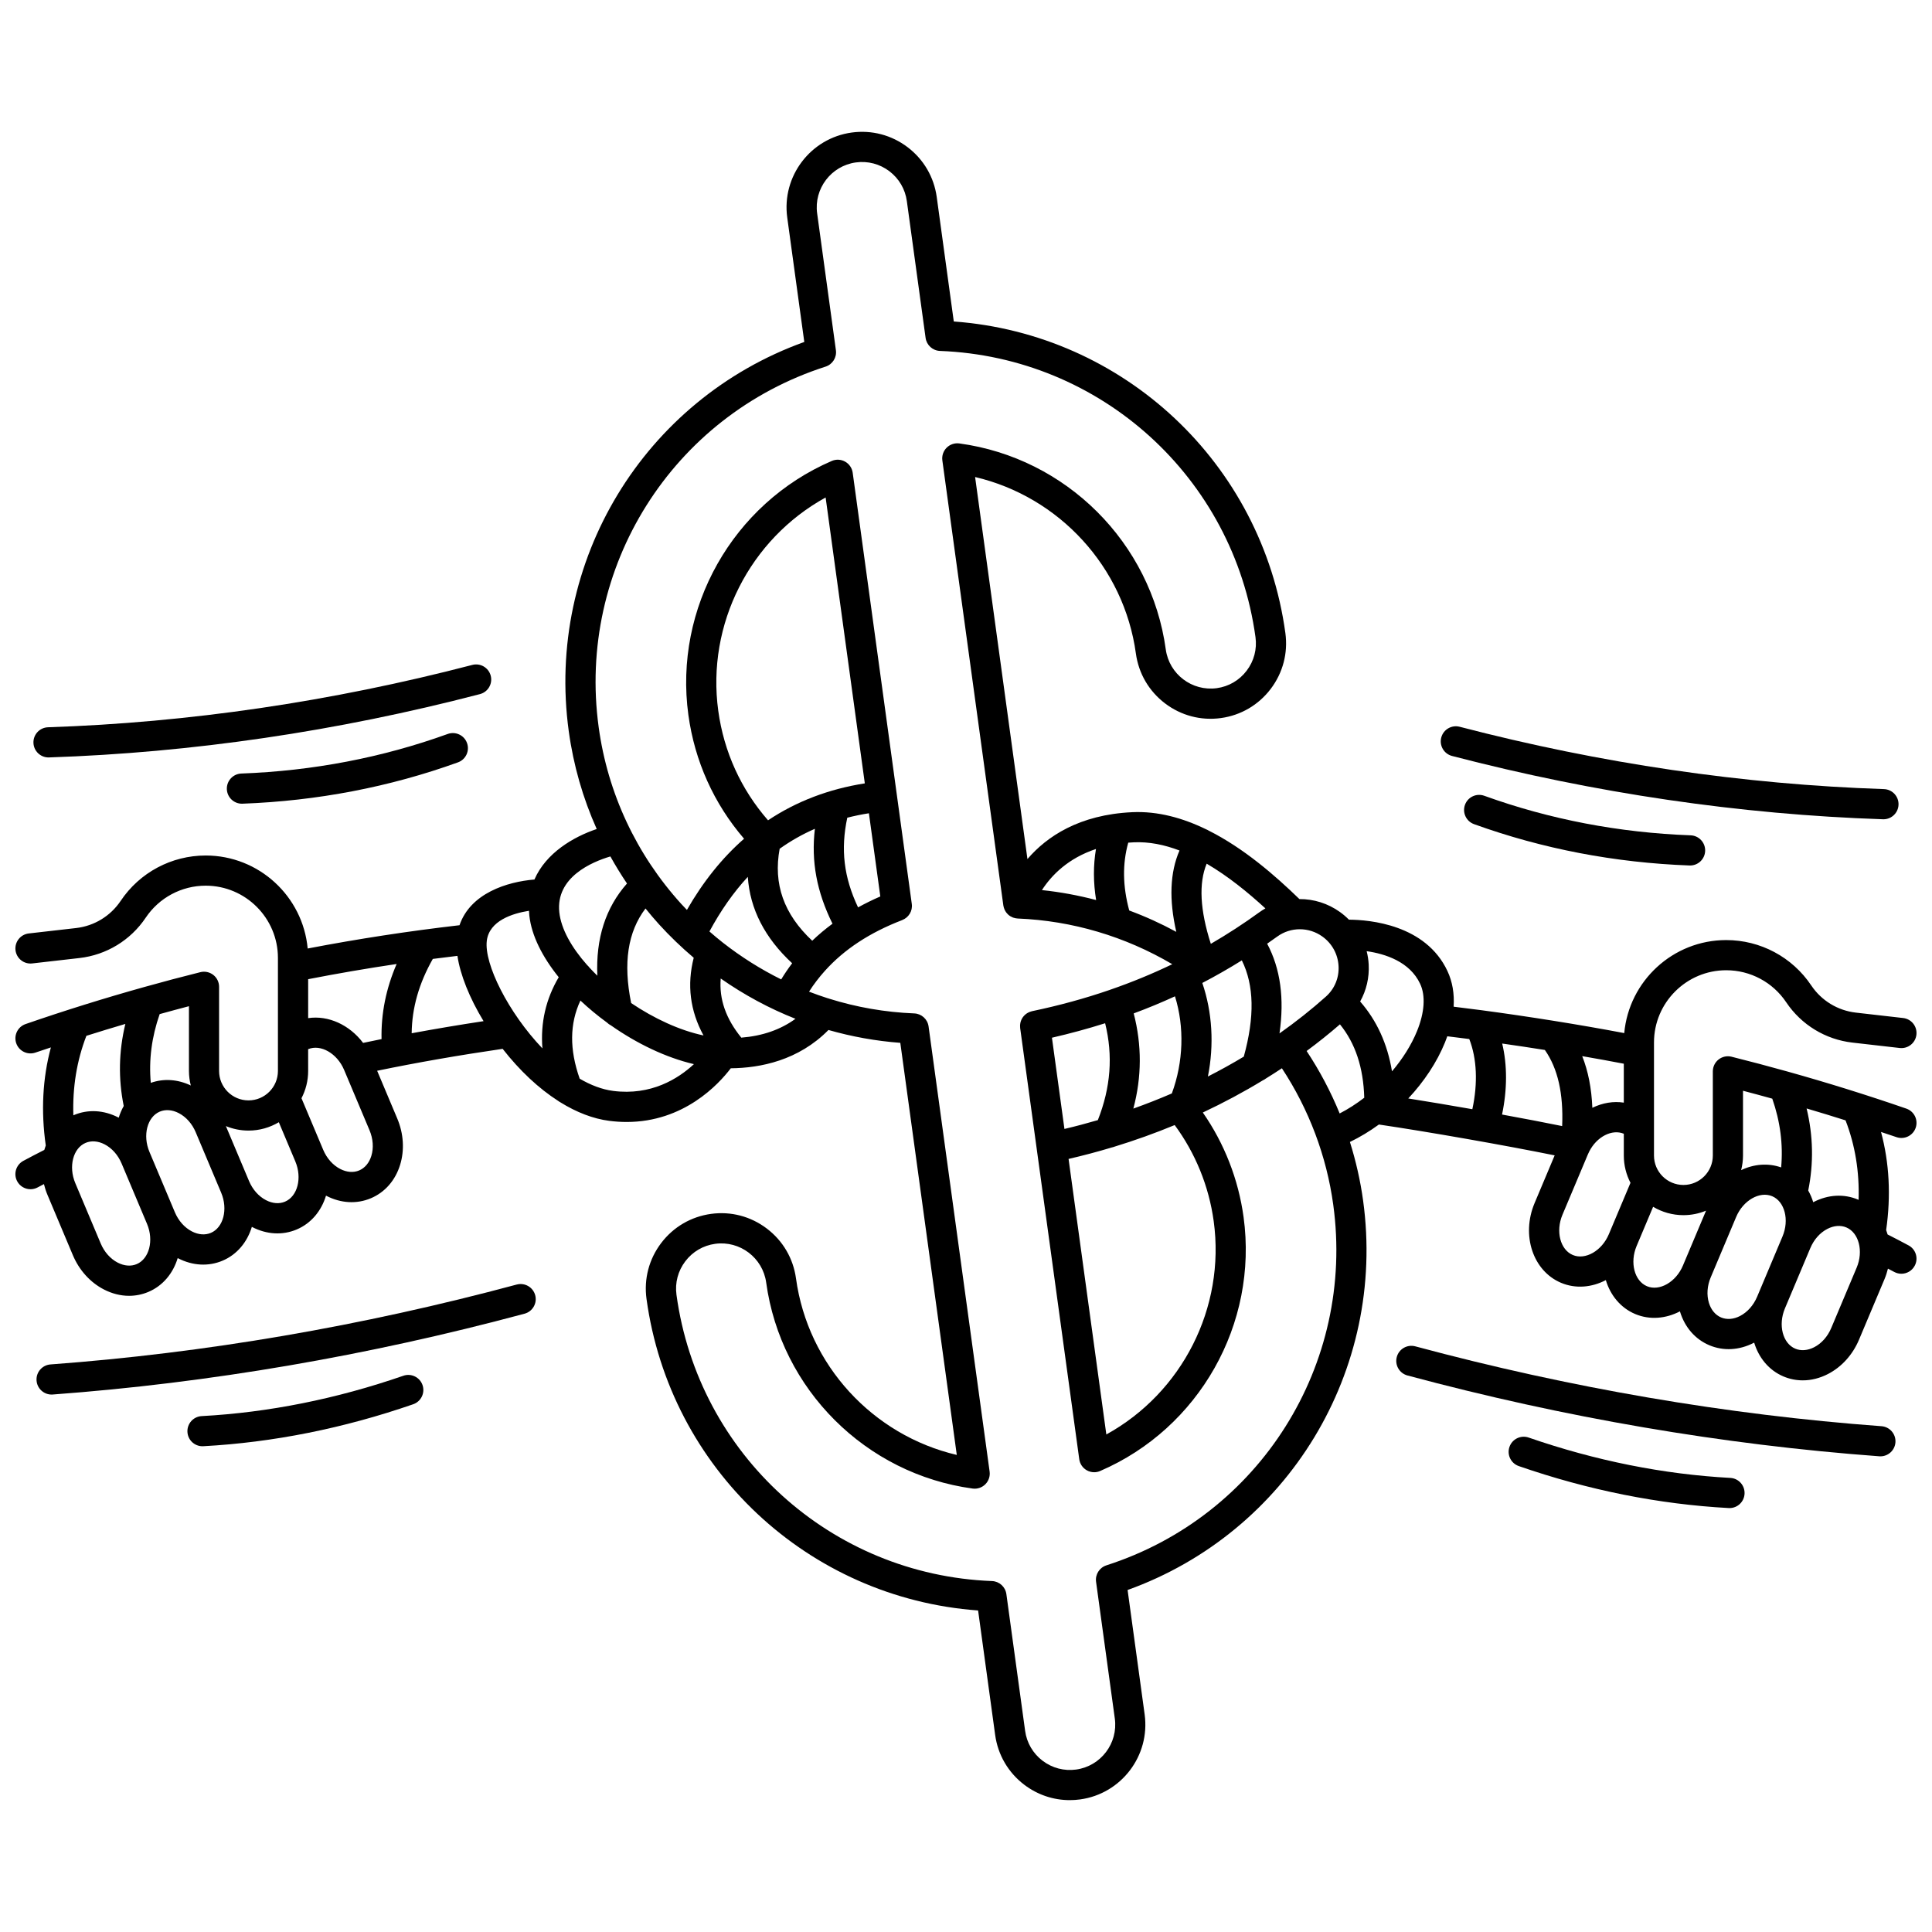 <?xml version="1.0" encoding="UTF-8"?>
<!-- Uploaded to: SVG Find, www.svgrepo.com, Generator: SVG Find Mixer Tools -->
<svg width="800px" height="800px" version="1.1" viewBox="144 144 512 512" xmlns="http://www.w3.org/2000/svg">
 <defs>
  <clipPath id="a">
   <path d="m148.09 178h503.81v444h-503.81z"/>
  </clipPath>
 </defs>
 <g clip-path="url(#a)">
  <path d="m649.8 474.05c-1.824-0.984-3.691-1.953-5.566-2.902-0.113-0.398-0.238-0.793-0.383-1.176 1.297-9.109 0.84-17.812-1.359-25.988 1.363 0.461 2.738 0.902 4.098 1.371 2.09 0.719 4.363-0.387 5.086-2.473 0.723-2.086-0.387-4.363-2.473-5.086-10.383-3.59-20.945-6.879-31.543-9.84-0.043-0.012-0.082-0.027-0.129-0.035-4.883-1.363-9.77-2.66-14.652-3.879-1.195-0.297-2.461-0.027-3.426 0.73-0.969 0.758-1.535 1.918-1.535 3.148v22.312c0 4.301-3.496 7.797-7.797 7.797s-7.797-3.496-7.797-7.797v-27.633-0.012-2.32c0-10.555 8.586-19.141 19.141-19.141 6.394 0 12.34 3.172 15.898 8.484 4.008 5.977 10.402 9.875 17.555 10.691l12.527 1.43c2.195 0.246 4.176-1.324 4.426-3.519 0.25-2.195-1.324-4.176-3.519-4.426l-12.527-1.43c-4.812-0.551-9.121-3.172-11.82-7.199-5.047-7.531-13.477-12.027-22.543-12.027-14.125 0-25.758 10.848-27.02 24.652-11.504-2.188-25.43-4.414-37.824-6.062-0.02-0.004-0.039-0.008-0.059-0.008-2.519-0.336-4.969-0.645-7.328-0.926 0.219-3.445-0.32-6.637-1.645-9.457-5.773-12.312-20.629-13.574-26.105-13.605-0.719-0.727-1.504-1.402-2.352-2.012-3.223-2.32-7-3.469-10.766-3.445-6.5-6.312-14.797-13.512-24.078-18.164-0.203-0.125-0.41-0.23-0.629-0.316-6.188-3.012-12.805-4.863-19.605-4.547-14.102 0.656-22.66 6.481-27.766 12.418l-13.871-101.24c22.277 5.231 39.465 23.805 42.613 46.789 0.727 5.285 3.469 9.973 7.727 13.203 4.258 3.231 9.508 4.613 14.797 3.887 5.285-0.723 9.973-3.469 13.203-7.727 3.231-4.258 4.609-9.512 3.887-14.797-6.176-45.055-42.859-79.289-87.875-82.574l-4.519-32.98c-0.727-5.289-3.465-9.98-7.723-13.211-4.254-3.227-9.512-4.602-14.801-3.883-10.922 1.496-18.59 11.602-17.094 22.52l4.519 32.98c-42.469 15.277-68.594 58.117-62.418 103.17 1.238 9.023 3.746 17.723 7.406 25.906-6.199 2.094-13.445 6.336-16.504 13.383-7.266 0.598-16.969 3.652-19.855 12.113-13.477 1.555-26.977 3.625-40.238 6.172-1.262-13.801-12.895-24.648-27.02-24.648-9.066 0-17.496 4.496-22.543 12.031-2.699 4.023-7.008 6.648-11.82 7.195l-12.527 1.43c-2.191 0.25-3.769 2.231-3.519 4.426 0.25 2.195 2.227 3.769 4.426 3.519l12.527-1.43c7.148-0.816 13.547-4.715 17.555-10.691 3.562-5.312 9.504-8.484 15.898-8.484 10.555 0 19.141 8.586 19.141 19.141v2.32 0.012 27.633c0 4.301-3.496 7.797-7.797 7.797s-7.797-3.496-7.797-7.797v-22.309c0-1.23-0.566-2.394-1.535-3.148-0.969-0.758-2.231-1.027-3.426-0.73-4.883 1.215-9.773 2.516-14.652 3.879-0.043 0.008-0.086 0.023-0.129 0.035-10.598 2.961-21.16 6.25-31.543 9.84-2.086 0.723-3.191 3-2.473 5.086 0.723 2.086 3 3.191 5.086 2.473 1.359-0.469 2.734-0.91 4.098-1.371-2.199 8.172-2.652 16.879-1.359 25.988-0.141 0.387-0.27 0.777-0.383 1.176-1.887 0.957-3.758 1.93-5.566 2.902-1.941 1.051-2.668 3.477-1.617 5.418 0.723 1.34 2.102 2.098 3.523 2.098 0.641 0 1.293-0.156 1.895-0.48 0.543-0.293 1.109-0.586 1.664-0.879 0.234 0.949 0.531 1.895 0.926 2.828l6.738 16c1.684 4 4.606 7.231 8.23 9.098 2.168 1.117 4.438 1.68 6.672 1.68 1.746 0 3.469-0.344 5.106-1.031 3.863-1.625 6.566-4.957 7.777-8.969 0.031 0.016 0.062 0.031 0.094 0.051 3.859 1.988 8.047 2.219 11.781 0.645 3.859-1.625 6.566-4.957 7.777-8.969 0.031 0.016 0.062 0.031 0.094 0.051 3.863 1.988 8.047 2.223 11.781 0.645 3.859-1.625 6.566-4.957 7.777-8.969 0.031 0.016 0.062 0.031 0.094 0.051 3.859 1.988 8.047 2.219 11.781 0.645 3.734-1.574 6.496-4.727 7.769-8.879 1.195-3.894 0.926-8.242-0.758-12.246l-5.332-12.664c10.492-2.172 21.652-4.117 33.258-5.812 4.543 5.812 9.562 10.492 14.695 13.785 0.18 0.141 0.371 0.262 0.57 0.367 4.332 2.688 8.734 4.383 12.984 4.93 1.598 0.207 3.137 0.301 4.621 0.301 15.117-0.004 24.309-9.918 27.59-14.23 7.871-0.07 17.949-2.09 25.883-10.148 6.184 1.766 12.551 2.922 19.039 3.406l14.969 109.21c-22.277-5.231-39.465-23.805-42.613-46.789-0.727-5.285-3.469-9.973-7.727-13.203-4.258-3.231-9.508-4.613-14.797-3.887-5.285 0.723-9.973 3.469-13.203 7.727-3.231 4.258-4.609 9.512-3.887 14.797 6.176 45.055 42.859 79.289 87.875 82.574l4.519 32.98c0.727 5.289 3.465 9.98 7.723 13.211 3.512 2.664 7.711 4.07 12.047 4.07 0.914 0 1.836-0.062 2.754-0.188 10.922-1.496 18.59-11.602 17.094-22.52l-4.519-32.98c42.469-15.277 68.594-58.117 62.418-103.17-0.723-5.281-1.906-10.484-3.5-15.562 2.641-1.277 5.223-2.828 7.68-4.625 12.793 1.879 33.574 5.535 46.582 8.176l-5.324 12.648c-3.582 8.512-0.438 17.984 7.012 21.125 3.863 1.629 8.145 1.234 11.867-0.715 1.207 4.023 3.918 7.359 7.785 8.988 3.859 1.625 8.133 1.234 11.852-0.707 0.012 0.035 0.02 0.066 0.031 0.102 1.277 4.152 4.035 7.305 7.769 8.879 3.738 1.574 7.922 1.344 11.781-0.645 0.031-0.016 0.062-0.031 0.094-0.051 1.211 4.016 3.914 7.344 7.777 8.969 1.637 0.691 3.363 1.031 5.109 1.031 2.234 0 4.504-0.562 6.672-1.68 3.621-1.867 6.547-5.098 8.23-9.102l6.738-16c0.395-0.934 0.691-1.879 0.926-2.828 0.555 0.293 1.117 0.586 1.664 0.879 0.605 0.324 1.254 0.48 1.895 0.48 1.422 0 2.801-0.762 3.523-2.102 1.059-1.938 0.332-4.363-1.609-5.41zm-13.254-12.07c-0.051-0.023-0.098-0.051-0.148-0.074-3.734-1.574-7.922-1.344-11.781 0.645-0.031 0.016-0.062 0.031-0.094 0.051-0.328-1.09-0.777-2.125-1.324-3.098 1.465-7.227 1.32-14.512-0.43-21.75 3.449 1.016 6.891 2.066 10.32 3.152 2.543 6.578 3.699 13.637 3.457 21.074zm-30.633-28.918c2.586 0.672 5.172 1.383 7.758 2.094 2.117 6.059 2.902 12.16 2.352 18.223-3.488-1.23-7.246-0.883-10.605 0.719 0.312-1.238 0.496-2.527 0.496-3.863zm-52.508-10.809c3.438 4.914 4.945 11.555 4.582 20.168-4.594-0.938-10.113-1.992-15.93-3.055 1.395-6.66 1.398-13.141 0.039-18.816 3.734 0.531 7.531 1.105 11.309 1.703zm12.582 15.328c-0.207-5.144-1.098-9.695-2.684-13.691 3.844 0.664 7.559 1.34 11.023 2.008v10.312c-2.754-0.418-5.617 0.043-8.34 1.371zm-32.617-18.227c2.019 5.148 2.309 11.695 0.816 18.598-5.875-1.031-11.738-2.016-16.977-2.848 4.172-4.461 7.574-9.559 9.719-14.832 0.227-0.551 0.43-1.098 0.621-1.645 1.883 0.227 3.828 0.469 5.82 0.727zm-13.02-14.633c1.477 3.148 1.184 7.602-0.828 12.539-1.504 3.695-3.812 7.336-6.629 10.656-1.199-7.269-4.027-13.461-8.441-18.508 1.645-2.941 2.449-6.32 2.266-9.797-0.062-1.207-0.25-2.391-0.539-3.539 4.918 0.703 11.418 2.773 14.172 8.648zm-21.617-4.688c0.164 3.078-1.051 6.016-3.332 8.055-3.856 3.449-7.981 6.711-12.324 9.777 1.336-9.227 0.25-17.188-3.269-23.777 0.895-0.621 1.785-1.242 2.668-1.883 3.566-2.59 8.383-2.594 11.98-0.004 2.555 1.836 4.113 4.688 4.277 7.832zm-34.629 29.254c1.676-8.344 1.176-17.027-1.48-24.793 3.566-1.859 7.055-3.852 10.473-5.984 3.266 6.582 3.43 14.98 0.52 25.508-3.086 1.855-6.258 3.613-9.512 5.269zm-8.723-21.25c2.531 8.113 2.25 17.379-0.832 25.738-3.34 1.441-6.742 2.781-10.203 4.016 2.246-8.395 2.277-16.836 0.098-25.227 3.731-1.379 7.371-2.894 10.938-4.527zm-18.512 7.133c2.125 8.586 1.488 17.035-1.93 25.672-2.926 0.855-5.875 1.641-8.852 2.34l-3.312-24.176c4.828-1.113 9.523-2.387 14.094-3.836zm1.816 32.906c0.219-0.043 0.43-0.105 0.637-0.188 5.441-1.668 10.781-3.578 15.984-5.734 5.504 7.469 9.066 16.211 10.336 25.465 3.152 22.984-8.406 45.496-28.453 56.531l-10.008-73.02c3.875-0.895 7.715-1.91 11.504-3.055zm39.094-62.344c-4.184 3.039-8.48 5.828-12.898 8.395-2.875-8.945-3.242-16.055-1.102-21.242 5.664 3.305 10.965 7.629 15.559 11.848-0.531 0.309-1.055 0.633-1.559 1zm-33.355-18.508c4.086-0.195 8.168 0.648 12.156 2.168-2.527 5.801-2.812 13.012-0.852 21.559-4.031-2.188-8.195-4.078-12.469-5.66-1.742-6.453-1.828-12.371-0.262-17.977 0.465-0.035 0.938-0.066 1.426-0.09zm-9.98 1.77c-0.734 4.348-0.723 8.867 0.039 13.527-4.707-1.242-9.504-2.129-14.363-2.637 2.527-3.914 6.914-8.434 14.324-10.891zm-75.195 24.312c-7.531-7.035-10.367-15.051-8.633-24.375 2.922-2.082 6.031-3.844 9.336-5.289-1.02 8.652 0.492 16.703 4.668 25.152-1.914 1.41-3.707 2.91-5.371 4.512zm12.145-8.84c-3.785-7.996-4.648-15.363-2.856-23.766 1.859-0.473 3.766-0.867 5.731-1.176l3.023 22.047c-2.059 0.891-4.019 1.859-5.898 2.894zm-23.855-23.074c-7.156-8.191-11.703-18.152-13.191-29.02-3.152-22.984 8.406-45.496 28.453-56.531l10.383 75.762c-9.566 1.504-18.125 4.773-25.645 9.789zm-5.363 14.988c0.57 8.523 4.508 16.184 11.754 22.895-1.043 1.375-2.012 2.801-2.906 4.281-5.418-2.688-10.602-5.941-15.473-9.758-1.207-0.949-2.383-1.938-3.543-2.949 2.996-5.551 6.379-10.371 10.168-14.469zm-14.332 21.441c-1.832 7.172-0.969 14.059 2.594 20.586-6.332-1.336-13.109-4.492-19.176-8.582-2.152-10.609-0.906-18.863 3.805-25.066 1.148 1.418 2.32 2.816 3.555 4.172 2.863 3.152 5.961 6.125 9.223 8.891zm-22.086-26.852c1.359 2.449 2.828 4.84 4.402 7.172-5.664 6.398-8.293 14.578-7.856 24.434-0.73-0.711-1.426-1.43-2.098-2.156-0.176-0.246-0.383-0.473-0.617-0.676-4.121-4.648-6.891-9.547-7.367-13.977-0.992-9.285 8.621-13.34 13.535-14.797zm-80.094 42.848v-10.32c7.746-1.508 15.578-2.856 23.449-4.027-2.809 6.484-4.148 13.145-4 19.902-1.645 0.332-3.273 0.668-4.887 1.008-3.621-4.801-9.227-7.356-14.562-6.562zm33.035-15.691c2.176-0.285 4.348-0.555 6.523-0.809 0.754 5.047 3.195 11.156 6.926 17.301-6.512 0.992-12.875 2.062-19.051 3.207 0.074-6.719 1.922-13.211 5.602-19.699zm-64.137 33.539c-3.488-1.66-7.199-1.898-10.602-0.695-0.551-6.059 0.234-12.16 2.352-18.219 2.586-0.711 5.172-1.422 7.758-2.094v17.168c0.004 1.328 0.184 2.609 0.492 3.84zm-17.344-16.312c-1.75 7.238-1.895 14.523-0.43 21.75-0.543 0.969-0.992 2.004-1.324 3.098-0.031-0.016-0.062-0.031-0.094-0.051-3.859-1.988-8.047-2.223-11.781-0.645-0.051 0.023-0.098 0.051-0.148 0.074-0.242-7.441 0.91-14.5 3.453-21.074 3.434-1.09 6.875-2.137 10.324-3.152zm3.004 63.652c-1.512 0.641-3.297 0.5-5.016-0.387-1.957-1.008-3.562-2.816-4.523-5.094l-6.738-16c-1.84-4.371-0.582-9.25 2.746-10.652 1.516-0.637 3.293-0.5 5.016 0.387 1.957 1.008 3.562 2.816 4.523 5.094l6.738 16c1.84 4.371 0.586 9.25-2.746 10.652zm19.652-8.277c-1.516 0.641-3.293 0.5-5.016-0.387-1.957-1.008-3.562-2.816-4.523-5.094l-6.738-16c-1.84-4.371-0.582-9.25 2.742-10.652 1.516-0.637 3.297-0.5 5.016 0.387 1.957 1.008 3.562 2.816 4.519 5.094v0.004l6.738 16v0.004c1.848 4.367 0.59 9.242-2.738 10.645zm19.652-8.273c-1.516 0.641-3.293 0.5-5.016-0.387-1.957-1.008-3.562-2.816-4.523-5.094v-0.004l-6.125-14.543c1.852 0.766 3.875 1.191 6 1.191 2.934 0 5.672-0.816 8.027-2.215l4.379 10.398v0.004c1.844 4.371 0.586 9.246-2.742 10.648zm22.883-12.133c-0.566 1.848-1.715 3.219-3.227 3.856-1.516 0.641-3.297 0.5-5.016-0.387-1.957-1.008-3.562-2.816-4.523-5.094v-0.004l-5.746-13.648c1.121-2.168 1.766-4.621 1.766-7.223l-0.004-5.777c3.328-1.387 7.688 1.117 9.527 5.481l6.738 16c0.957 2.281 1.129 4.691 0.484 6.797zm30.594-56.988c0.648-5.344 6.816-7.269 11.18-7.965 0.02 0.41 0.047 0.824 0.094 1.246 0.57 5.309 3.457 10.984 7.789 16.359-3.414 5.777-4.856 12.082-4.324 18.859-9.062-9.496-15.477-22.402-14.738-28.5zm33.488 39.77c-2.981-0.383-5.965-1.547-8.867-3.238-2.731-7.746-2.676-14.574 0.191-20.707 2.18 2.051 4.539 4.008 7.031 5.824 0.309 0.305 0.66 0.559 1.047 0.75 6.844 4.812 14.559 8.535 22 10.277-4.18 3.879-11.363 8.387-21.402 7.094zm33.961-14.117c-4.102-5.043-5.902-10.219-5.457-15.672 6.231 4.356 12.867 7.934 19.809 10.676-3.949 2.883-8.746 4.551-14.352 4.996zm96.754 139.85c-1.848 0.594-3.004 2.43-2.738 4.352l4.969 36.246c0.898 6.555-3.703 12.613-10.258 13.516-3.172 0.434-6.328-0.395-8.879-2.328-2.551-1.938-4.199-4.754-4.633-7.926l-4.969-36.246c-0.266-1.922-1.871-3.379-3.809-3.453-42.652-1.637-77.82-33.539-83.617-75.859-0.434-3.168 0.395-6.32 2.336-8.875 1.938-2.559 4.754-4.203 7.922-4.637 6.551-0.898 12.613 3.703 13.516 10.258 3.879 28.309 26.375 50.758 54.711 54.598 1.242 0.168 2.484-0.254 3.367-1.137 0.883-0.883 1.301-2.129 1.133-3.367l-16.176-117.96c-0.266-1.922-1.867-3.375-3.801-3.453-7.738-0.309-15.309-1.637-22.582-3.914-0.031-0.012-0.055-0.027-0.086-0.039-0.102-0.031-0.199-0.055-0.297-0.078-1.656-0.527-3.293-1.109-4.914-1.734 1.246-1.957 2.652-3.789 4.199-5.512 0.004-0.004 0.008-0.008 0.012-0.012l0.004-0.004c5.121-5.695 11.895-10.141 20.492-13.445l-0.004-0.008c1.691-0.652 2.785-2.391 2.527-4.266l-15.66-114.27c-0.172-1.238-0.906-2.324-1.996-2.938-1.086-0.617-2.402-0.684-3.547-0.188-26.258 11.32-41.883 38.996-38.004 67.305 1.68 12.262 6.762 23.516 14.758 32.812-5.793 5.07-10.848 11.363-15.145 18.863-0.5-0.523-1.008-1.043-1.492-1.578-11.922-13.141-19.492-29.34-21.891-46.84-5.801-42.32 19.488-82.508 60.129-95.559 1.848-0.594 3.004-2.43 2.738-4.352l-4.969-36.246c-0.898-6.555 3.703-12.613 10.258-13.516 3.172-0.434 6.328 0.395 8.879 2.328 2.551 1.938 4.199 4.754 4.633 7.926l4.969 36.246c0.266 1.922 1.871 3.379 3.809 3.453 42.652 1.637 77.82 33.539 83.617 75.859 0.434 3.168-0.395 6.32-2.336 8.875-1.938 2.559-4.754 4.203-7.922 4.637-6.559 0.887-12.613-3.703-13.516-10.258-3.879-28.309-26.375-50.758-54.711-54.598-1.238-0.164-2.481 0.254-3.367 1.137-0.883 0.883-1.301 2.129-1.133 3.367l16.164 117.95c0.012 0.07 0.035 0.137 0.047 0.203 0.02 0.109 0.043 0.215 0.074 0.324 0.039 0.141 0.086 0.273 0.141 0.402 0.039 0.094 0.074 0.188 0.117 0.277 0.066 0.137 0.141 0.262 0.223 0.387 0.051 0.082 0.102 0.164 0.156 0.242 0.094 0.125 0.199 0.242 0.309 0.355 0.062 0.062 0.113 0.133 0.18 0.191 0.18 0.164 0.371 0.316 0.578 0.449 0.027 0.016 0.059 0.027 0.09 0.047 0.188 0.113 0.387 0.211 0.594 0.293 0.02 0.008 0.035 0.02 0.055 0.027 0.059 0.023 0.121 0.027 0.184 0.047 0.16 0.051 0.32 0.098 0.488 0.129 0.109 0.02 0.215 0.031 0.324 0.043 0.082 0.008 0.164 0.027 0.25 0.031 14.438 0.574 28.465 4.742 40.961 12.109-5.266 2.531-10.703 4.777-16.348 6.727-0.027 0.008-0.051 0.008-0.078 0.02-0.035 0.012-0.062 0.031-0.098 0.047-6.598 2.273-13.473 4.156-20.648 5.656-0.09 0.02-0.164 0.055-0.25 0.078-0.133 0.035-0.266 0.074-0.391 0.125-0.121 0.047-0.238 0.105-0.352 0.164-0.117 0.059-0.23 0.121-0.344 0.191-0.109 0.07-0.215 0.152-0.316 0.23-0.098 0.078-0.195 0.156-0.289 0.246s-0.18 0.188-0.266 0.285c-0.082 0.098-0.16 0.191-0.234 0.293-0.074 0.105-0.141 0.215-0.203 0.328-0.062 0.109-0.125 0.223-0.176 0.336-0.055 0.117-0.094 0.238-0.137 0.363-0.039 0.121-0.078 0.242-0.109 0.367-0.031 0.129-0.047 0.262-0.066 0.395-0.016 0.125-0.031 0.25-0.035 0.379-0.004 0.137 0.004 0.277 0.016 0.418 0.008 0.086-0.004 0.172 0.008 0.258l15.66 114.27c0.172 1.238 0.906 2.324 1.996 2.938 0.605 0.344 1.285 0.516 1.965 0.516 0.539 0 1.078-0.109 1.582-0.328 26.258-11.32 41.883-38.996 38.004-67.305-1.371-9.996-5.082-19.473-10.797-27.695 5.496-2.586 10.816-5.43 15.902-8.527 0.281-0.129 0.551-0.285 0.797-0.477 1.438-0.887 2.856-1.797 4.254-2.723 7.152 10.855 11.844 23.277 13.609 36.16 5.809 42.332-19.477 82.52-60.117 95.57zm53.062-136.31c3.062-2.262 6.008-4.617 8.832-7.066 4.086 5.047 6.211 11.449 6.441 19.453-2.09 1.605-4.277 3.016-6.516 4.164-2.367-5.785-5.301-11.332-8.758-16.551zm70.539 54.062c-3.328-1.402-4.586-6.277-2.746-10.652l6.738-16c0.117-0.273 0.242-0.543 0.375-0.801 0.008-0.012 0.012-0.023 0.02-0.035 0.977-1.883 2.418-3.375 4.129-4.254 1.715-0.883 3.492-1.02 5.004-0.391v5.781c0 2.606 0.645 5.055 1.766 7.223l-5.746 13.648c-1.844 4.371-6.215 6.883-9.539 5.481zm19.652 8.273c-3.328-1.402-4.586-6.277-2.746-10.648l4.379-10.398c2.356 1.398 5.094 2.215 8.027 2.215 2.125 0 4.148-0.426 6-1.191l-6.125 14.543c-1.84 4.375-6.211 6.883-9.535 5.481zm24.668 7.891c-1.719 0.887-3.5 1.023-5.016 0.387-1.516-0.637-2.66-2.008-3.227-3.856-0.645-2.106-0.477-4.519 0.484-6.793l6.738-16c1.84-4.371 6.211-6.879 9.535-5.481 3.328 1.402 4.586 6.277 2.746 10.648v0.004l-6.734 15.996c-0.965 2.273-2.57 4.082-4.527 5.094zm30.91-12.82-6.738 16c-0.957 2.273-2.562 4.086-4.523 5.094-1.719 0.883-3.5 1.023-5.016 0.387-3.328-1.402-4.586-6.277-2.746-10.652l6.734-15.996s0-0.004 0.004-0.004c0.957-2.277 2.562-4.086 4.523-5.094 1.723-0.887 3.5-1.023 5.016-0.387 3.332 1.402 4.586 6.281 2.746 10.652z"/>
 </g>
 <path d="m156.86 344.73c0.047 0 0.09 0 0.137-0.004 37.895-1.262 76.312-6.906 114.19-16.777 2.137-0.559 3.418-2.742 2.859-4.879s-2.742-3.418-4.879-2.859c-37.305 9.723-75.137 15.281-112.44 16.523-2.207 0.074-3.938 1.922-3.863 4.129 0.074 2.164 1.848 3.867 3.992 3.867z"/>
 <path d="m262.65 338.51c-17.305 6.254-35.703 9.781-54.684 10.484-2.207 0.082-3.93 1.938-3.848 4.144 0.078 2.156 1.852 3.852 3.992 3.852 0.051 0 0.102 0 0.152-0.004 19.805-0.734 39.02-4.418 57.102-10.953 2.078-0.75 3.152-3.043 2.402-5.117-0.746-2.082-3.039-3.156-5.117-2.406z"/>
 <path d="m280.93 484.42c-40.996 11.02-82.566 18.141-123.55 21.168-2.203 0.164-3.856 2.082-3.691 4.281 0.156 2.102 1.91 3.703 3.984 3.703 0.098 0 0.199-0.004 0.301-0.012 41.488-3.062 83.559-10.27 125.04-21.418 2.133-0.574 3.398-2.769 2.824-4.898-0.578-2.137-2.773-3.394-4.906-2.824z"/>
 <path d="m250.89 508.59c-17.738 6.137-35.719 9.734-53.441 10.691-2.207 0.117-3.894 2.004-3.777 4.207 0.113 2.133 1.879 3.781 3.988 3.781 0.074 0 0.145-0.004 0.219-0.008 18.465-0.996 37.18-4.738 55.621-11.121 2.086-0.723 3.195-3 2.473-5.086-0.719-2.082-2.996-3.188-5.082-2.465z"/>
 <path d="m528.81 344.34c37.883 9.871 76.301 15.516 114.19 16.773 0.047 0 0.09 0.004 0.137 0.004 2.144 0 3.922-1.703 3.992-3.867 0.074-2.207-1.656-4.055-3.863-4.129-37.297-1.242-75.129-6.801-112.44-16.52-2.144-0.555-4.32 0.727-4.879 2.859-0.559 2.137 0.723 4.32 2.859 4.879z"/>
 <path d="m537.35 354.89c-2.078-0.75-4.371 0.324-5.117 2.402-0.75 2.078 0.324 4.367 2.402 5.117 18.086 6.535 37.297 10.223 57.102 10.953 0.051 0.004 0.102 0.004 0.152 0.004 2.141 0 3.914-1.695 3.992-3.852 0.082-2.207-1.641-4.062-3.848-4.144-18.98-0.699-37.375-4.227-54.684-10.48z"/>
 <path d="m642.61 521.96c-40.988-3.023-82.555-10.145-123.55-21.168-2.133-0.566-4.324 0.691-4.898 2.824-0.574 2.133 0.691 4.324 2.824 4.898 41.48 11.148 83.551 18.355 125.04 21.418 0.102 0.008 0.199 0.012 0.301 0.012 2.074 0 3.828-1.602 3.984-3.703 0.156-2.199-1.496-4.117-3.699-4.281z"/>
 <path d="m602.55 535.66c-17.723-0.957-35.699-4.555-53.441-10.691-2.086-0.723-4.363 0.387-5.086 2.473-0.723 2.086 0.387 4.363 2.473 5.086 18.441 6.383 37.156 10.125 55.621 11.121 0.074 0.004 0.145 0.008 0.219 0.008 2.109 0 3.875-1.652 3.988-3.781 0.121-2.215-1.57-4.098-3.773-4.215z"/>
</svg>